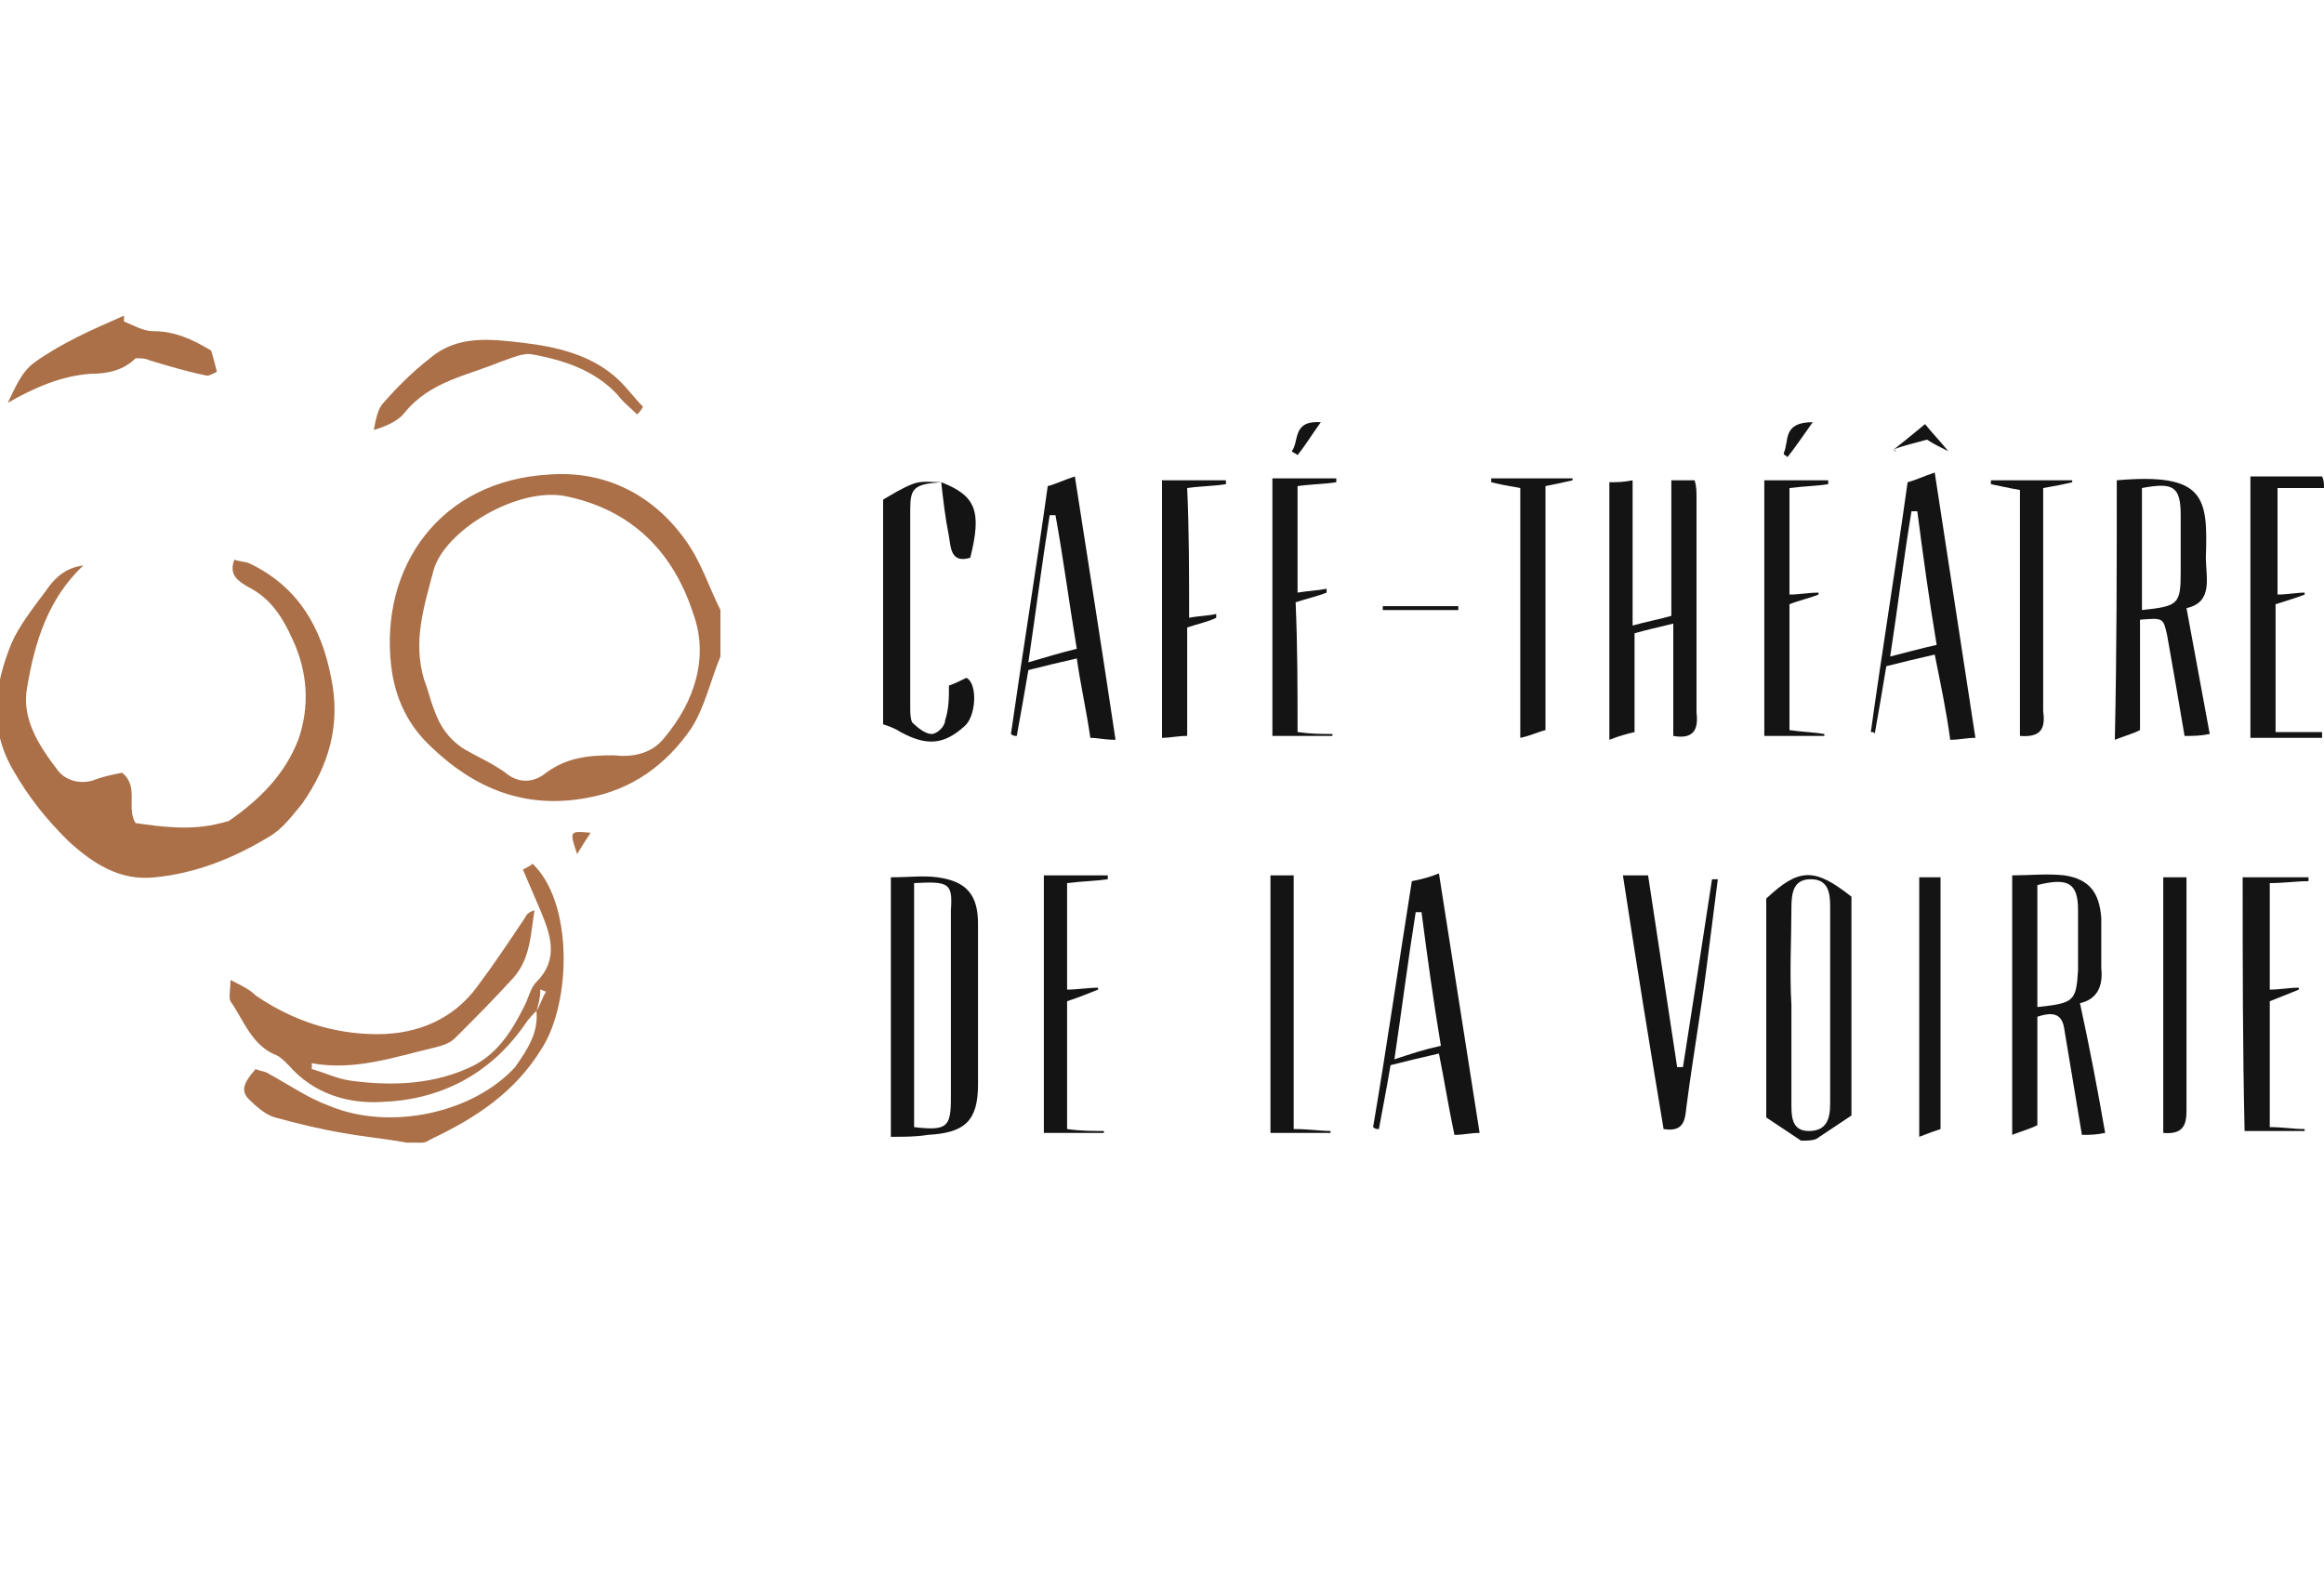 <?xml version="1.0" encoding="utf-8"?>
<!-- Generator: Adobe Illustrator 27.9.4, SVG Export Plug-In . SVG Version: 9.03 Build 54784)  -->
<svg version="1.1" id="Calque_6" xmlns="http://www.w3.org/2000/svg" xmlns:xlink="http://www.w3.org/1999/xlink" x="0px" y="0px"
	 width="120px" height="81.1px" viewBox="0 0 120 81.1" style="enable-background:new 0 0 120 81.1;" xml:space="preserve">
<style type="text/css">
	.st0{fill:#141414;}
	.st1{fill:#AB7048;}
</style>
<g>
	<g>
		<g>
			<path class="st0" d="M93,58.9c-0.6-0.4-1.2-0.8-1.8-1.2c0-3.8,0-7.5,0-11.3c1.7-1.6,2.5-1.6,4.4-0.1c0,3.7,0,7.5,0,11.3
				c-0.6,0.4-1.2,0.8-1.8,1.2C93.6,58.9,93.3,58.9,93,58.9z M92.5,51.9c0,1.7,0,3.5,0,5.2c0,0.7,0.1,1.3,0.9,1.3
				c0.9,0,1.1-0.6,1.1-1.4c0-3.4,0-6.8,0-10.2c0-0.7-0.1-1.4-1-1.4c-0.9,0-1,0.7-1,1.5C92.5,48.5,92.4,50.2,92.5,51.9z"/>
			<path class="st0" d="M48.6,24.9C47.2,25,47,25.2,47,26.3c0,3.4,0,6.8,0,10.2c0,0.3,0,0.6,0.1,0.8c0.3,0.3,0.7,0.6,1,0.6
				c0.3,0,0.7-0.4,0.7-0.7C49,36.6,49,36,49,35.4c0.3-0.1,0.7-0.3,0.9-0.4c0.6,0.3,0.5,2-0.1,2.5c-1.1,1-2,1-3.3,0.3
				c-0.3-0.2-0.6-0.3-0.9-0.4c0-3.9,0-7.7,0-11.6c0.5-0.3,1-0.6,1.5-0.8C47.6,24.8,48.1,24.9,48.6,24.9L48.6,24.9z"/>
			<path class="st0" d="M120,25.2c-0.8,0-1.5,0-2.4,0c0,1.8,0,3.6,0,5.5c0.5,0,1-0.1,1.4-0.1c0,0,0,0.1,0,0.1
				c-0.5,0.2-0.9,0.3-1.5,0.5c0,2.1,0,4.3,0,6.6c0.8,0,1.6,0,2.4,0c0,0.1,0,0.2,0,0.3c-1.2,0-2.4,0-3.7,0c0-4.5,0-8.9,0-13.5
				c1.3,0,2.5,0,3.7,0C120,24.8,120,25,120,25.2z"/>
			<path class="st0" d="M86.4,38c0-1.9,0-3.8,0-5.8c-0.8,0.2-1.3,0.3-2,0.5c0,1.7,0,3.4,0,5.1c-0.4,0.1-0.8,0.2-1.3,0.4
				c0-4.5,0-8.8,0-13.3c0.4,0,0.7,0,1.2-0.1c0,2.5,0,4.9,0,7.5c0.7-0.2,1.3-0.3,2-0.5c0-2.3,0-4.6,0-7c0.5,0,0.8,0,1.2,0
				c0.1,0.3,0.1,0.6,0.1,0.9c0,3.7,0,7.4,0,11.1C87.7,37.6,87.5,38.2,86.4,38z"/>
			<path class="st0" d="M46,58.7c0-4.6,0-8.9,0-13.4c0.9,0,1.7-0.1,2.4,0c1.5,0.2,2.1,0.9,2.1,2.4c0,2.8,0,5.6,0,8.3
				c0,1.9-0.7,2.5-2.6,2.6C47.3,58.7,46.7,58.7,46,58.7z M47.2,45.6c0,4.3,0,8.5,0,12.6c1.7,0.2,1.9,0,1.9-1.5c0-3.2,0-6.4,0-9.7
				C49.2,45.6,49,45.5,47.2,45.6z"/>
			<path class="st0" d="M108.7,58.5c-0.5,0.1-0.8,0.1-1.2,0.1c-0.3-1.8-0.6-3.6-0.9-5.4c-0.1-0.8-0.5-1-1.4-0.7c0,1.8,0,3.7,0,5.6
				c-0.4,0.2-0.8,0.3-1.3,0.5c0-4.5,0-8.9,0-13.4c0.9,0,1.8-0.1,2.7,0c1.3,0.2,1.8,0.9,1.9,2.2c0,0.8,0,1.7,0,2.6
				c0.1,0.9-0.2,1.6-1.1,1.8C107.9,54.1,108.3,56.2,108.7,58.5z M105.2,52c1.9-0.2,2-0.3,2.1-1.9c0-1,0-2.1,0-3.1
				c0-1.4-0.5-1.7-2.1-1.3C105.2,47.8,105.2,49.8,105.2,52z"/>
			<path class="st0" d="M109.3,24.8c4.6-0.4,4.7,0.9,4.6,4c0,1,0.4,2.3-1,2.6c0.4,2.2,0.8,4.3,1.2,6.5c-0.5,0.1-0.8,0.1-1.3,0.1
				c-0.3-1.8-0.6-3.5-0.9-5.2c-0.2-0.9-0.2-0.9-1.4-0.8c0,1.9,0,3.7,0,5.7c-0.4,0.2-0.8,0.3-1.3,0.5
				C109.3,33.6,109.3,29.3,109.3,24.8z M110.6,31.5c1.9-0.2,2-0.3,2-2c0-1,0-2,0-2.9c0-1.5-0.4-1.7-2-1.4
				C110.6,27.2,110.6,29.3,110.6,31.5z"/>
			<path class="st0" d="M96.6,37.8c0.6-4.3,1.3-8.6,1.9-12.9c0.4-0.1,0.8-0.3,1.4-0.5c0.7,4.6,1.4,9.1,2.1,13.7
				c-0.5,0-0.8,0.1-1.3,0.1c-0.2-1.5-0.5-2.9-0.8-4.4c-0.9,0.2-1.7,0.4-2.5,0.6c-0.2,1.2-0.4,2.4-0.6,3.5
				C96.8,37.8,96.7,37.8,96.6,37.8z M100,33.3c-0.4-2.4-0.7-4.6-1-6.9c-0.1,0-0.2,0-0.3,0c-0.4,2.4-0.7,4.9-1.1,7.5
				C98.4,33.7,99.1,33.5,100,33.3z"/>
			<path class="st0" d="M57.6,38.2c-0.6,0-0.9-0.1-1.3-0.1c-0.2-1.4-0.5-2.7-0.7-4.1c-0.9,0.2-1.7,0.4-2.5,0.6
				c-0.2,1.2-0.4,2.3-0.6,3.4c-0.1,0-0.2,0-0.3-0.1c0.6-4.2,1.3-8.5,1.9-12.8c0.4-0.1,0.8-0.3,1.4-0.5
				C56.2,29.1,56.9,33.5,57.6,38.2z M54.5,26.6c-0.1,0-0.2,0-0.3,0c-0.4,2.5-0.7,4.9-1.1,7.6c1-0.3,1.7-0.5,2.5-0.7
				C55.2,31.1,54.9,28.8,54.5,26.6z"/>
			<path class="st0" d="M72.9,45.5c0.5-0.1,0.9-0.2,1.4-0.4c0.7,4.5,1.4,8.9,2.1,13.4c-0.5,0-0.8,0.1-1.3,0.1
				c-0.3-1.4-0.5-2.7-0.8-4.2c-0.9,0.2-1.7,0.4-2.5,0.6c-0.2,1.2-0.4,2.2-0.6,3.3c-0.1,0-0.2,0-0.3-0.1
				C71.6,54.1,72.2,49.9,72.9,45.5z M74.4,54c-0.4-2.4-0.7-4.6-1-6.9c-0.1,0-0.2,0-0.3,0c-0.4,2.5-0.7,4.9-1.1,7.6
				C72.9,54.4,73.5,54.2,74.4,54z"/>
			<path class="st0" d="M83.8,45.2c0.6,0,0.9,0,1.3,0c0.5,3.3,1,6.6,1.5,9.9c0.1,0,0.2,0,0.3,0c0.5-3.2,1-6.4,1.5-9.7
				c0.1,0,0.2,0,0.3,0c-0.2,1.6-0.4,3.1-0.6,4.7c-0.3,2.3-0.7,4.6-1,6.9c-0.1,0.6,0,1.5-1.2,1.3C85.2,54.1,84.5,49.8,83.8,45.2z"/>
			<path class="st0" d="M91.1,24.8c1.2,0,2.2,0,3.3,0c0,0.1,0,0.2,0,0.2c-0.6,0.1-1.2,0.1-2,0.2c0,1.8,0,3.6,0,5.5
				c0.5,0,1-0.1,1.5-0.1c0,0,0,0.1,0,0.1c-0.5,0.2-1,0.3-1.5,0.5c0,2.2,0,4.3,0,6.5c0.7,0.1,1.2,0.1,1.8,0.2c0,0,0,0.1,0,0.1
				c-1,0-2,0-3.1,0C91.1,33.7,91.1,29.3,91.1,24.8z"/>
			<path class="st0" d="M67,37.8c0.7,0.1,1.2,0.1,1.8,0.1c0,0,0,0.1,0,0.1c-1,0-2,0-3.1,0c0-4.5,0-8.8,0-13.3c1.1,0,2.2,0,3.3,0
				c0,0.1,0,0.1,0,0.2c-0.6,0.1-1.3,0.1-2,0.2c0,1.8,0,3.6,0,5.5c0.6-0.1,1-0.1,1.5-0.2c0,0.1,0,0.1,0,0.2c-0.5,0.2-1,0.3-1.6,0.5
				C67,33.4,67,35.6,67,37.8z"/>
			<path class="st0" d="M55.1,58.3c0.7,0.1,1.3,0.1,1.9,0.1c0,0,0,0.1,0,0.1c-1,0-2,0-3.1,0c0-4.4,0-8.8,0-13.3c1.1,0,2.2,0,3.3,0
				c0,0.1,0,0.1,0,0.2c-0.7,0.1-1.3,0.1-2.1,0.2c0,1.8,0,3.6,0,5.5c0.5,0,1.1-0.1,1.6-0.1c0,0,0,0.1,0,0.1c-0.5,0.2-1,0.4-1.6,0.6
				C55.1,53.9,55.1,56,55.1,58.3z"/>
			<path class="st0" d="M115.8,45.3c1.2,0,2.3,0,3.4,0c0,0.1,0,0.2,0,0.2c-0.6,0-1.3,0.1-2,0.1c0,1.8,0,3.6,0,5.5
				c0.5,0,1-0.1,1.5-0.1c0,0,0,0.1,0,0.1c-0.5,0.2-1,0.4-1.5,0.6c0,2.1,0,4.3,0,6.5c0.7,0,1.2,0.1,1.8,0.1c0,0,0,0.1,0,0.1
				c-1,0-2,0-3.1,0C115.8,54.1,115.8,49.7,115.8,45.3z"/>
			<path class="st0" d="M61.4,31.9c0.5-0.1,1-0.1,1.4-0.2c0,0.1,0,0.1,0,0.2c-0.4,0.2-0.9,0.3-1.5,0.5c0,1.8,0,3.6,0,5.6
				c-0.5,0-0.9,0.1-1.3,0.1c0-4.5,0-8.9,0-13.3c1.2,0,2.2,0,3.3,0c0,0.1,0,0.2,0,0.2c-0.6,0.1-1.3,0.1-2,0.2
				C61.4,27.4,61.4,29.6,61.4,31.9z"/>
			<path class="st0" d="M79.8,37.7c-0.4,0.1-0.8,0.3-1.3,0.4c0-4.4,0-8.6,0-12.9c-0.6-0.1-1.1-0.2-1.5-0.3c0-0.1,0-0.1,0-0.2
				c1.4,0,2.8,0,4.2,0c0,0,0,0.1,0,0.1c-0.4,0.1-0.9,0.2-1.4,0.3C79.8,29.4,79.8,33.5,79.8,37.7z"/>
			<path class="st0" d="M104.3,38c0-4.3,0-8.5,0-12.7c-0.6-0.1-1-0.2-1.5-0.3c0-0.1,0-0.1,0-0.2c1.4,0,2.8,0,4.2,0c0,0,0,0.1,0,0.1
				c-0.4,0.1-0.9,0.2-1.5,0.3c0,0.7,0,1.4,0,2.1c0,3.1,0,6.3,0,9.4C105.6,37.5,105.5,38.1,104.3,38z"/>
			<path class="st0" d="M66.8,58.3c0.8,0,1.4,0.1,1.9,0.1c0,0,0,0.1,0,0.1c-1,0-2,0-3.1,0c0-4.5,0-8.8,0-13.3c0.4,0,0.7,0,1.2,0
				C66.8,49.6,66.8,53.9,66.8,58.3z"/>
			<path class="st0" d="M100.2,58.3c-0.3,0.1-0.6,0.2-1.1,0.4c0-4.5,0-8.9,0-13.4c0.4,0,0.7,0,1.1,0
				C100.2,49.6,100.2,53.9,100.2,58.3z"/>
			<path class="st0" d="M111.7,58.5c0-4.4,0-8.8,0-13.2c0.4,0,0.8,0,1.2,0c0,0.8,0,1.6,0,2.3c0,3.2,0,6.4,0,9.7
				C112.9,58,112.8,58.6,111.7,58.5z"/>
			<path class="st0" d="M48.6,24.9c1.8,0.7,2.1,1.5,1.5,3.9c-1,0.3-1-0.5-1.1-1.1C48.8,26.7,48.7,25.8,48.6,24.9L48.6,24.9z"/>
			<path class="st0" d="M97.8,23.2c0.5-0.4,1-0.8,1.6-1.3c0.4,0.5,0.8,0.9,1.2,1.4c-0.4-0.2-0.8-0.4-1.1-0.6
				C98.8,22.9,98.3,23,97.8,23.2L97.8,23.2z"/>
			<path class="st0" d="M66.7,23.3c0.4-0.5,0-1.6,1.5-1.5c-0.5,0.7-0.8,1.2-1.2,1.7C66.9,23.4,66.8,23.4,66.7,23.3z"/>
			<path class="st0" d="M93.6,21.8c-0.5,0.7-0.9,1.3-1.3,1.8c-0.1-0.1-0.2-0.1-0.2-0.2C92.4,22.8,92,21.8,93.6,21.8z"/>
			<path class="st0" d="M75.3,31.5c-1.3,0-2.6,0-3.9,0c0-0.1,0-0.1,0-0.2c1.3,0,2.6,0,3.9,0C75.3,31.4,75.3,31.5,75.3,31.5z"/>
			<path class="st0" d="M97.8,23.2c0,0,0,0.1,0.1,0.1C97.8,23.2,97.8,23.2,97.8,23.2L97.8,23.2z"/>
		</g>
	</g>
	<g>
		<g>
			<path class="st1" d="M27.7,52.2c-0.2,0.2-0.4,0.4-0.6,0.7c-1.8,2.6-4.4,3.9-7.4,4C18,57,16.2,56.5,14.9,55
				c-0.2-0.2-0.4-0.4-0.6-0.5c-1.3-0.5-1.7-1.8-2.4-2.8c-0.1-0.2,0-0.6,0-1.1c0.6,0.3,1,0.5,1.3,0.8c1.9,1.3,4,2,6.3,2
				c2.1,0,3.9-0.8,5.1-2.4c0.9-1.2,1.7-2.4,2.5-3.6c0.1-0.2,0.2-0.3,0.5-0.4c-0.2,1.2-0.2,2.5-1.1,3.5c-1,1.1-2,2.1-3,3.1
				c-0.3,0.3-0.7,0.4-1.1,0.5c-2.1,0.5-4.1,1.2-6.3,0.8c0,0.1,0,0.2,0,0.3c0.7,0.2,1.3,0.5,2,0.6c2.2,0.3,4.4,0.2,6.4-0.8
				c1.3-0.7,2-1.9,2.6-3.1c0.2-0.4,0.3-0.9,0.6-1.2c1.2-1.2,0.7-2.5,0.2-3.7c-0.3-0.7-0.6-1.4-0.9-2.1c0.2-0.1,0.4-0.2,0.5-0.3
				c2.1,2,2,7.1,0.5,9.5c-1.4,2.3-3.4,3.6-5.7,4.7c-0.2,0.1-0.3,0.2-0.5,0.2c-0.3,0-0.5,0-0.8,0c-1.1-0.2-2.2-0.3-3.3-0.5
				c-1.2-0.2-2.4-0.5-3.5-0.8c-0.4-0.1-0.9-0.5-1.2-0.8c-0.6-0.5-0.5-0.9,0.2-1.7c0.2,0.1,0.4,0.1,0.6,0.2c1.1,0.6,2.1,1.3,3.2,1.7
				c3.1,1.3,7.4,0.4,9.6-2C27.3,54.1,27.8,53.3,27.7,52.2c0.2-0.3,0.3-0.7,0.5-1c-0.1,0-0.2-0.1-0.3-0.1
				C27.9,51.5,27.8,51.9,27.7,52.2z"/>
			<path class="st1" d="M37.2,33.9c-0.5,1.2-0.8,2.6-1.5,3.7c-1.3,1.9-3.1,3.2-5.4,3.6c-3.2,0.6-5.8-0.5-8-2.6
				c-1.2-1.1-1.9-2.5-2.1-4.2c-0.6-5.1,2.5-9.6,8.2-9.9c2.8-0.2,5.3,1,7,3.4c0.8,1.1,1.2,2.4,1.8,3.6C37.2,32.3,37.2,33.1,37.2,33.9
				z M31.7,39c0.8,0.1,1.9,0,2.6-0.9c1.6-1.9,2.3-4.2,1.5-6.4c-1-3.1-3.1-5.4-6.7-6.1c-2.5-0.4-6.1,1.8-6.7,3.8
				c-0.5,1.9-1.1,3.7-0.5,5.7c0.2,0.5,0.3,1,0.5,1.5c0.3,0.9,0.8,1.6,1.6,2.1c0.7,0.4,1.4,0.7,2.1,1.2c0.7,0.6,1.5,0.5,2.1,0
				C29.3,39.1,30.4,39,31.7,39z"/>
			<path class="st1" d="M4.3,29.2c-1.8,1.7-2.5,3.9-2.9,6.3C1.1,37.1,2,38.5,3,39.8c0.4,0.5,1.1,0.7,1.8,0.5c0.5-0.2,1-0.3,1.5-0.4
				c0.9,0.7,0.2,1.8,0.7,2.6c1.4,0.2,2.9,0.4,4.4,0c0.1,0,0.3-0.1,0.4-0.1c1.6-1.1,2.9-2.4,3.6-4.2c0.6-1.7,0.5-3.5-0.3-5.2
				c-0.5-1.1-1.1-2.1-2.3-2.7c-0.5-0.3-1-0.6-0.7-1.4c0.3,0.1,0.6,0.1,0.8,0.2c2.5,1.2,3.7,3.3,4.2,5.9c0.5,2.4-0.1,4.5-1.5,6.5
				c-0.5,0.6-1,1.3-1.7,1.7c-1.8,1.1-3.8,1.9-5.9,2.1c-1.8,0.2-3.2-0.7-4.5-1.9c-1.1-1.1-2-2.2-2.8-3.6c-1.3-2.2-1-4.4-0.1-6.6
				c0.4-0.9,1.1-1.8,1.7-2.6C2.9,29.7,3.5,29.3,4.3,29.2z"/>
			<path class="st1" d="M6.4,16.6c0.5,0.2,1,0.5,1.5,0.5c1.1,0,2,0.4,3,1c0.1,0.3,0.2,0.7,0.3,1.1c-0.2,0.1-0.4,0.2-0.5,0.2
				c-1-0.2-2-0.5-3-0.8c-0.2-0.1-0.4-0.1-0.7-0.1c-0.6,0.6-1.4,0.8-2.3,0.8c-1.5,0.1-2.9,0.7-4.3,1.5c0.4-0.8,0.7-1.6,1.4-2.1
				c1.4-1,3-1.7,4.6-2.4C6.4,16.4,6.4,16.5,6.4,16.6z"/>
			<path class="st1" d="M32.9,21.4c-0.3-0.3-0.7-0.6-1-1c-1.2-1.3-2.8-1.8-4.4-2.1c-0.5-0.1-1.1,0.2-1.7,0.4c-1.7,0.7-3.6,1-4.9,2.6
				c-0.3,0.4-0.9,0.7-1.6,0.9c0.1-0.5,0.2-1.1,0.5-1.4c0.7-0.8,1.5-1.6,2.4-2.3c1.4-1.2,3.1-1,4.8-0.8c1.7,0.2,3.4,0.6,4.7,1.7
				c0.6,0.5,1,1.1,1.5,1.6C33.1,21.2,33,21.3,32.9,21.4z"/>
			<path class="st1" d="M29.8,44.1c-0.4-1.2-0.4-1.2,0.7-1.1C30.3,43.3,30.1,43.6,29.8,44.1z"/>
		</g>
	</g>
</g>
</svg>
